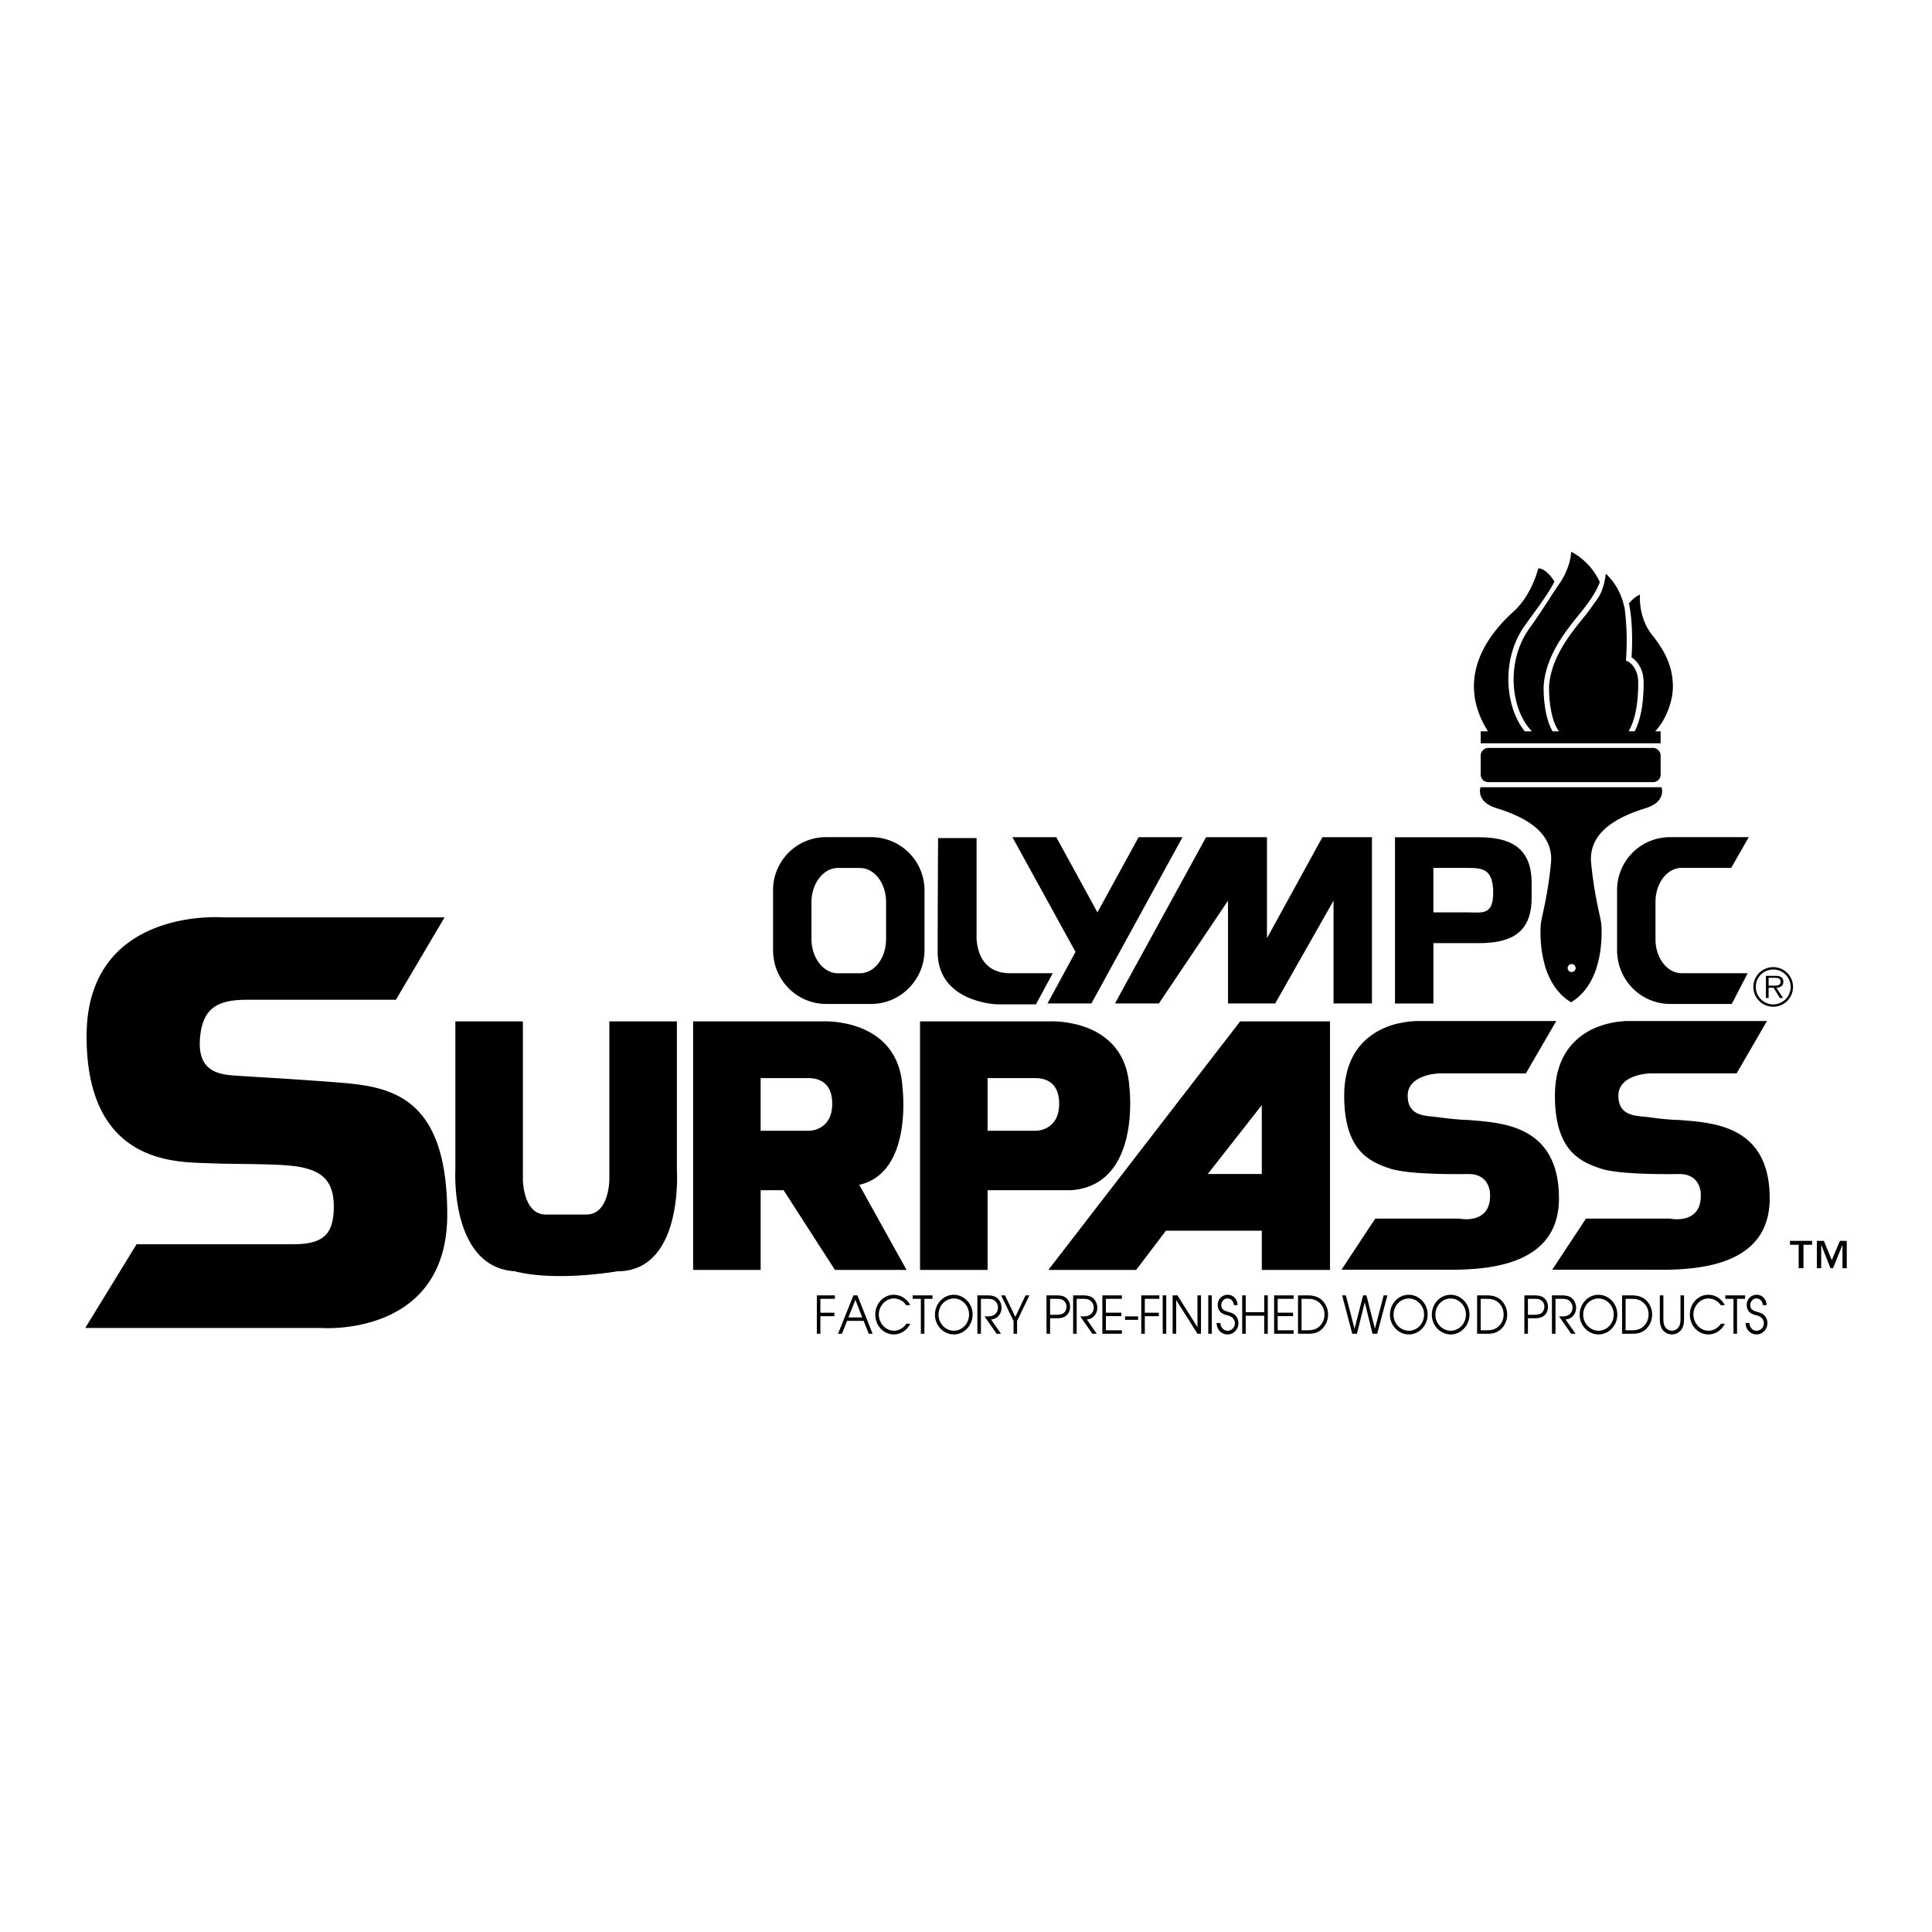 <svg xmlns="http://www.w3.org/2000/svg" width="2500" height="2500" viewBox="0 0 192.756 192.756"><g fill-rule="evenodd" clip-rule="evenodd"><path fill="#fff" d="M0 0h192.756v192.756H0V0z"/><path d="M176.918 100.443a1.977 1.977 0 0 0 1.973-1.984 1.973 1.973 0 0 0-1.973-1.967 1.977 1.977 0 0 0-1.986 1.967c0 1.1.888 1.984 1.986 1.984zM44.353 91.525H22.25s-13.612-1.078-13.612 11.86 9.165 12.533 12.129 12.668 7.412 0 9.299.404 3.235 1.213 3.235 3.908c0 2.697-.943 3.773-4.043 3.773H13.625l-5.122 8.357h23.585s12.534.943 12.534-11.322c0-12.264-6.065-12.803-11.321-13.207-4.72-.363-8.356-.539-10.108-.674s-3.515-.686-3.234-3.773c.27-2.965 1.752-3.773 4.717-3.773h14.825l4.852-8.221zM51.361 126.836c-6.469-.406-5.93-10.109-5.93-10.109v-14.824h6.738v15.768s0 3.504 2.291 3.504h4.043c2.292 0 2.292-3.504 2.292-3.504v-15.768h6.738v14.824s.674 10.109-5.93 10.109c.001 0-6.064 1.076-10.242 0zM85.728 118.209l4.717 8.49h-7.143l-5.121-7.951H75.89v7.951h-6.738v-24.797H82.09s7.547-.404 7.952 6.604c-.002 0 1.076 8.49-4.314 9.703z"/><path d="M75.889 107.562v5.256h4.852s2.291 0 2.291-2.695-2.156-2.561-2.561-2.561h-4.582z" fill="#fff"/><path d="M98.531 118.748v7.951h-6.739v-24.797h12.938s7.547-.404 7.951 6.604c0 0 1.213 9.703-5.795 10.242h-8.355zM132.695 101.902h-8.963l-19.136 24.797h8.759l2.965-3.908h9.569v3.908h6.806v-24.797z"/><path d="M98.531 107.562v5.256h4.852s2.291 0 2.291-2.695-2.156-2.561-2.561-2.561h-4.582zM125.889 110.258v6.873h-5.391l5.391-6.873z" fill="#fff"/><path d="M134.109 109.314c0-5.641 4.031-7.314 7.146-7.445l14.014-.004-3.033 5.227h-8.625s-3.168.066-3.168 2.223 1.9 1.984 3.1 2.156c1.887.27 2.941.268 2.941.268 3.244.273 9.055.438 9.055 7.818 0 7.682-9.227 7.121-12.535 7.121h-9.164l3.369-5.1h8.355s3.102.674 3.102-2.291c0 0 .135-2.156-2.158-2.156 0 0-5.795.135-7.816-.539s-4.583-1.752-4.583-7.278z"/><path d="M155.135 109.314c0-5.641 4.029-7.314 7.146-7.445l14.012-.004-3.031 5.227h-8.627s-3.166.066-3.166 2.223 1.898 1.984 3.1 2.156c1.887.27 2.939.268 2.939.268 3.246.273 9.055.438 9.055 7.818 0 7.682-9.227 7.121-12.533 7.121h-9.164l3.369-5.1h8.355s3.1.674 3.1-2.291c0 0 .135-2.156-2.156-2.156 0 0-5.795.135-7.816-.539s-4.583-1.752-4.583-7.278zM126.406 93.601V83.527h-6.076l-9.088 16.588h4.379l6.899-10.255v10.255h4.707l5.82-10.255v10.255h3.832V83.527h-4.943l-5.53 10.074zM148.492 74.618c-.438 0-.766.384-.766.767v1.883c0 .438.328.766.766.766h16.424a.748.748 0 0 0 .766-.766v-1.883c0-.383-.328-.767-.766-.767h-16.424zM113.598 83.527l-4.106 7.5-4.105-7.5h-4.379l6.295 11.442-2.791 5.146h4.379l9.088-16.588h-4.381zM86.928 83.522h-4.489a5.28 5.28 0 0 0-5.31 5.31v5.967c0 2.957 2.354 5.365 5.31 5.365h4.489c2.901 0 5.31-2.408 5.31-5.365v-5.967c0-2.956-2.408-5.31-5.31-5.31z"/><path d="M88.404 93.712c0 1.861-1.149 3.393-2.627 3.393h-2.19c-1.423 0-2.627-1.532-2.627-3.393v-3.723c0-1.861 1.204-3.394 2.627-3.394h2.19c1.478 0 2.627 1.533 2.627 3.394v3.723z" fill="#fff"/><path d="M147.5 83.532h-8.32v16.587h3.832v-6.022h4.488c2.902 0 5.311-.767 5.311-4.489v-1.532c0-3.723-2.409-4.544-5.311-4.544z"/><path d="M148.975 89.221c-.055 2.135-1.148 1.806-2.627 1.806h-3.34v-4.434h3.34c1.478 0 2.681 0 2.627 2.628z" fill="#fff"/><path d="M165.168 93.705v-3.723c0-1.861 1.15-3.394 2.627-3.394h4.928l1.752-3.066h-7.828a5.28 5.28 0 0 0-5.311 5.31v5.967c0 2.957 2.354 5.365 5.311 5.365h6.131l1.588-3.064h-6.57c-1.478 0-2.628-1.534-2.628-3.395z"/><path d="M147.715 78.542s-.531 1.438 1.594 2.092 5.76 2.083 5.434 5.475c-.326 3.39-.98 5.515-1.021 6.127s-.367 5.72 3.023 7.763c3.391-2.043 3.062-7.15 3.023-7.763-.041-.613-.695-2.737-1.021-6.127-.328-3.392 3.309-4.821 5.434-5.475 2.123-.654 1.592-2.092 1.592-2.092h-18.058z"/><path d="M156.803 96.98a.397.397 0 1 0 .002-.794.397.397 0 0 0-.002.794z" fill="#fff"/><path d="M93.593 83.615h3.84v9.601s-.285 3.882 3.35 3.882h4.25l-1.676 3.104h-3.881s-5.924-.164-5.924-5.229c.001-5.066.041-11.358.041-11.358zM166.904 68.524c0-1.842-.629-3.37-2.066-5.167s-1.213-4.043-1.213-4.043c-.555.28-.824.552-1.107.883.242 1.112.414 3.008.262 5.389.367.234 1.205.941 1.205 2.533 0 2.078-.297 3.667-.889 4.843h-.609c.639-1.112.959-2.698.959-4.843 0-1.629-1.012-2.116-1.053-2.135l-.174-.077.014-.189a25.713 25.713 0 0 0-.16-5.178l-.02.031c-.449-2.201-1.842-3.324-1.842-3.324-.027.157-.148 1.607-.906 2.604-.312.41-.721 1.04-1.195 1.622-1.412 1.728-3.346 4.094-3.559 6.97-.002.034-.088 3.067.99 4.52h-.641c-.971-1.674-.895-4.404-.889-4.549.227-3.056 2.227-5.495 3.68-7.282 1.475-1.815 1.781-2.703 1.924-3.054-.992-2.183-2.863-3.031-2.863-3.031-.039 1.274-.789 2.712-1.275 3.332-.695 1.026-1.795 2.806-2.865 4.284-2.445 3.378-1.855 8.211.236 10.301h-.723c-1.957-2.417-2.41-7.22.051-10.617 1.092-1.508 2.432-3.302 2.908-4.329-.902-1.426-1.611-1.308-1.611-1.308s-.629 2.605-2.381 4.223c-1.324 1.223-6.482 5.903-2.639 12.031h-.727v1.194h17.955v-1.194h-.547c.85-.845 1.77-2.737 1.77-4.44zM81.496 129.238h1.802v.346H81.85v1.389h1.395v.345H81.85v1.752h-.354v-3.832zM83.612 133.07h.386l.513-1.289h1.653l.514 1.289h.385l-1.524-3.832h-.394l-1.533 3.832zM90.411 130.227c-.265-.436-.766-.678-1.242-.678-.809 0-1.488.756-1.488 1.594 0 .895.703 1.625 1.512 1.625.481 0 .954-.279 1.233-.699h.394c-.308.637-.958 1.068-1.627 1.068-1.044 0-1.865-.865-1.865-1.994 0-1.086.826-1.963 1.836-1.963.361 0 .722.104 1.025.322.227.156.52.445.616.725h-.394zM91.874 129.584h-.816v-.346h1.978v.346h-.808v3.486h-.354v-3.486zM95.157 129.18c-1.03 0-1.876.881-1.876 1.994 0 1.098.879 1.963 1.876 1.963 1.031 0 1.88-.881 1.88-1.994 0-1.098-.873-1.963-1.88-1.963zM97.512 129.238h.846c.338 0 .713.004 1.012.186.361.223.553.617.553 1.064 0 .629-.471 1.137-1.049 1.152l1 1.43h-.439l-1.211-1.734h.105c.252 0 .541.01.777-.105.293-.145.463-.436.463-.779a.877.877 0 0 0-.334-.686c-.236-.182-.525-.182-.805-.182h-.562v3.486h-.355v-3.832h-.001zM101.121 131.789l-1.238-2.551h.388l1.028 2.153 1.019-2.153h.387l-1.23 2.551v1.281h-.354v-1.281zM104.412 133.07h.355v-1.549h.668c.334 0 .65-.031.926-.248.268-.213.402-.533.402-.887 0-.383-.158-.736-.465-.943-.289-.195-.621-.201-.953-.205h-.934v3.832h.001zM107.066 129.238h.846c.336 0 .713.004 1.012.186.359.223.551.617.551 1.064 0 .629-.469 1.137-1.047 1.152l1 1.43h-.441l-1.211-1.734h.107c.25 0 .539.01.775-.105.293-.145.463-.436.463-.779a.881.881 0 0 0-.332-.686c-.236-.182-.525-.182-.805-.182h-.564v3.486h-.354v-3.832zM109.982 129.238h1.946v.346h-1.592v1.381h1.539v.346h-1.539v1.414h1.592v.345h-1.946v-3.832zM113.549 131.336v.344h-1.305v-.344h1.305zM113.865 129.238h1.803v.346h-1.449v1.389h1.396v.345h-1.396v1.752h-.354v-3.832zM116.004 129.238h.353v3.832h-.353v-3.832zM116.994 129.238h.479l1.998 3.178v-3.178h.353v3.832h-.353l-2.123-3.369v3.369h-.354v-3.832zM120.549 129.238h.355v3.832h-.355v-3.832zM121.76 131.996c.01.42.312.771.709.771a.733.733 0 0 0 .734-.756.739.739 0 0 0-.244-.543c-.164-.145-.346-.197-.547-.254-.221-.062-.445-.123-.623-.289a.965.965 0 0 1-.297-.715c0-.615.449-1.031 1.006-1.031.537 0 .977.451.973 1.037h-.369c-.023-.389-.283-.668-.646-.668-.346 0-.609.305-.609.668 0 .461.355.568.701.672.254.078.473.125.68.326.211.197.33.498.33.803 0 .631-.502 1.119-1.078 1.119-.604 0-1.102-.473-1.096-1.141h.376v.001zM123.934 129.238h.353v1.684h1.844v-1.684h.353v3.832h-.353v-1.802h-1.844v1.802h-.353v-3.832zM127.119 129.238h1.945v.346h-1.591v1.381h1.539v.346h-1.539v1.414h1.591v.345h-1.945v-3.832zM129.502 133.07h.98c.549 0 1.016-.082 1.438-.496.365-.363.582-.877.582-1.428 0-.557-.244-1.105-.648-1.465-.408-.352-.885-.439-1.396-.443h-.955v3.832h-.001zM133.904 129.238h.371l.87 3.338.849-3.338h.336l.846 3.332.873-3.332h.371l-1.02 3.832h-.462l-.776-3.14-.783 3.14h-.463l-1.012-3.832zM140.555 129.18c-1.031 0-1.877.881-1.877 1.994 0 1.098.879 1.963 1.877 1.963 1.029 0 1.881-.881 1.881-1.994 0-1.098-.875-1.963-1.881-1.963zM144.73 129.18c-1.031 0-1.877.881-1.877 1.994 0 1.098.879 1.963 1.877 1.963 1.031 0 1.881-.881 1.881-1.994 0-1.098-.875-1.963-1.881-1.963zM147.373 133.07h.98c.549 0 1.016-.082 1.439-.496.365-.363.58-.877.58-1.428 0-.557-.244-1.105-.648-1.465-.408-.352-.885-.439-1.395-.443h-.957v3.832h.001zM152.088 133.07h.354v-1.549h.67c.332 0 .65-.031.926-.248.268-.213.4-.533.4-.887 0-.383-.156-.736-.465-.943-.289-.195-.621-.201-.953-.205h-.932v3.832zM154.836 129.238h.846c.338 0 .713.004 1.012.186.361.223.553.617.553 1.064 0 .629-.471 1.137-1.049 1.152l1 1.43h-.439l-1.211-1.734h.105c.252 0 .541.01.777-.105.293-.145.463-.436.463-.779a.877.877 0 0 0-.334-.686c-.236-.182-.525-.182-.805-.182h-.562v3.486h-.355v-3.832h-.001zM159.479 129.18c-1.031 0-1.877.881-1.877 1.994 0 1.098.879 1.963 1.877 1.963 1.031 0 1.881-.881 1.881-1.994-.001-1.098-.876-1.963-1.881-1.963zM161.834 133.07h.979c.549 0 1.016-.082 1.439-.496.365-.363.58-.877.58-1.428 0-.557-.244-1.105-.648-1.465-.408-.352-.885-.439-1.395-.443h-.955v3.832zM165.955 129.238v2.328c0 .275.023.564.164.803a.8.8 0 0 0 1.347.052c.174-.25.197-.555.197-.855v-2.328h.354v2.328c0 .389-.033.762-.262 1.082a1.166 1.166 0 0 1-1.873.031c-.244-.326-.281-.709-.281-1.113v-2.328h.354zM171.68 130.227c-.264-.436-.764-.678-1.242-.678-.809 0-1.486.756-1.486 1.594 0 .895.703 1.625 1.512 1.625.48 0 .953-.279 1.232-.699h.395c-.309.637-.959 1.068-1.627 1.068-1.045 0-1.865-.865-1.865-1.994 0-1.086.824-1.963 1.836-1.963.361 0 .723.104 1.025.322.227.156.52.445.615.725h-.395zM172.951 129.584h-.816v-.346h1.978v.346h-.808v3.486h-.354v-3.486zM174.539 131.996c.01.42.311.771.709.771.402 0 .732-.316.732-.756a.739.739 0 0 0-.244-.543c-.162-.145-.346-.197-.547-.254-.219-.062-.445-.123-.623-.289a.963.963 0 0 1-.295-.715c0-.615.449-1.031 1.006-1.031.535 0 .977.451.971 1.037h-.367c-.025-.389-.283-.668-.648-.668-.344 0-.607.305-.607.668 0 .461.354.568.699.672.254.078.475.125.68.326.211.197.33.498.33.803 0 .631-.502 1.119-1.076 1.119-.604 0-1.102-.473-1.098-1.141h.378v.001z"/><path d="M176.918 100.207a1.744 1.744 0 0 1-1.744-1.748c0-.957.783-1.73 1.744-1.73.953 0 1.736.773 1.736 1.73 0 .971-.783 1.748-1.736 1.748z" fill="#fff"/><path d="M177.23 98.547c.391-.01.697-.17.697-.605 0-.186-.082-.383-.25-.475-.164-.098-.35-.107-.535-.107h-.957v2.209h.27v-1.021h.494l.625 1.021h.322l-.666-1.022z"/><path d="M176.455 98.336v-.783h.627c.271 0 .57.043.57.385 0 .451-.479.398-.787.398h-.41z" fill="#fff"/><path d="M184.252 126.531h-.428v-2.342l-.945 2.342h-.252l-.926-2.342v2.342h-.43v-2.728h.698l.789 1.924.806-1.924h.688v2.728zM180.793 124.189h-.861v2.342h-.479v-2.342h-.867v-.386h2.207v.386z"/><path fill="#fff" d="M84.65 131.438l.692-1.762.682 1.762H84.65zM95.162 132.768c-.809 0-1.527-.709-1.527-1.594 0-.9.679-1.625 1.527-1.625.814 0 1.522.709 1.522 1.594 0 .906-.684 1.625-1.522 1.625zM104.768 131.176v-1.592h.457c.246 0 .506-.027.742.082.279.125.443.383.443.715 0 .25-.111.504-.314.639-.217.145-.467.156-.717.156h-.611zM129.855 132.725v-3.141h.457c.473-.006.891.02 1.281.348.365.311.549.717.553 1.215-.004.488-.191.924-.549 1.225-.395.338-.812.35-1.285.354h-.457v-.001zM140.559 132.768c-.809 0-1.527-.709-1.527-1.594 0-.9.68-1.625 1.527-1.625.814 0 1.523.709 1.523 1.594 0 .906-.686 1.625-1.523 1.625zM144.734 132.768c-.809 0-1.527-.709-1.527-1.594 0-.9.68-1.625 1.527-1.625.814 0 1.523.709 1.523 1.594.001.906-.685 1.625-1.523 1.625zM147.729 132.725v-3.141h.457c.471-.006.891.02 1.279.348.365.311.549.717.555 1.215-.006.488-.193.924-.549 1.225-.395.338-.814.35-1.285.354h-.457v-.001zM152.441 131.176v-1.592h.457c.246 0 .506-.027.742.082.279.125.443.383.443.715 0 .25-.111.504-.312.639-.217.145-.467.156-.719.156h-.611zM159.482 132.768c-.809 0-1.527-.709-1.527-1.594 0-.9.68-1.625 1.527-1.625.814 0 1.521.709 1.521 1.594.001.906-.683 1.625-1.521 1.625zM162.188 132.725v-3.141h.457c.471-.006.891.02 1.279.348.367.311.549.717.555 1.215-.006.488-.193.924-.549 1.225-.395.338-.814.35-1.285.354h-.457v-.001z"/></g></svg>